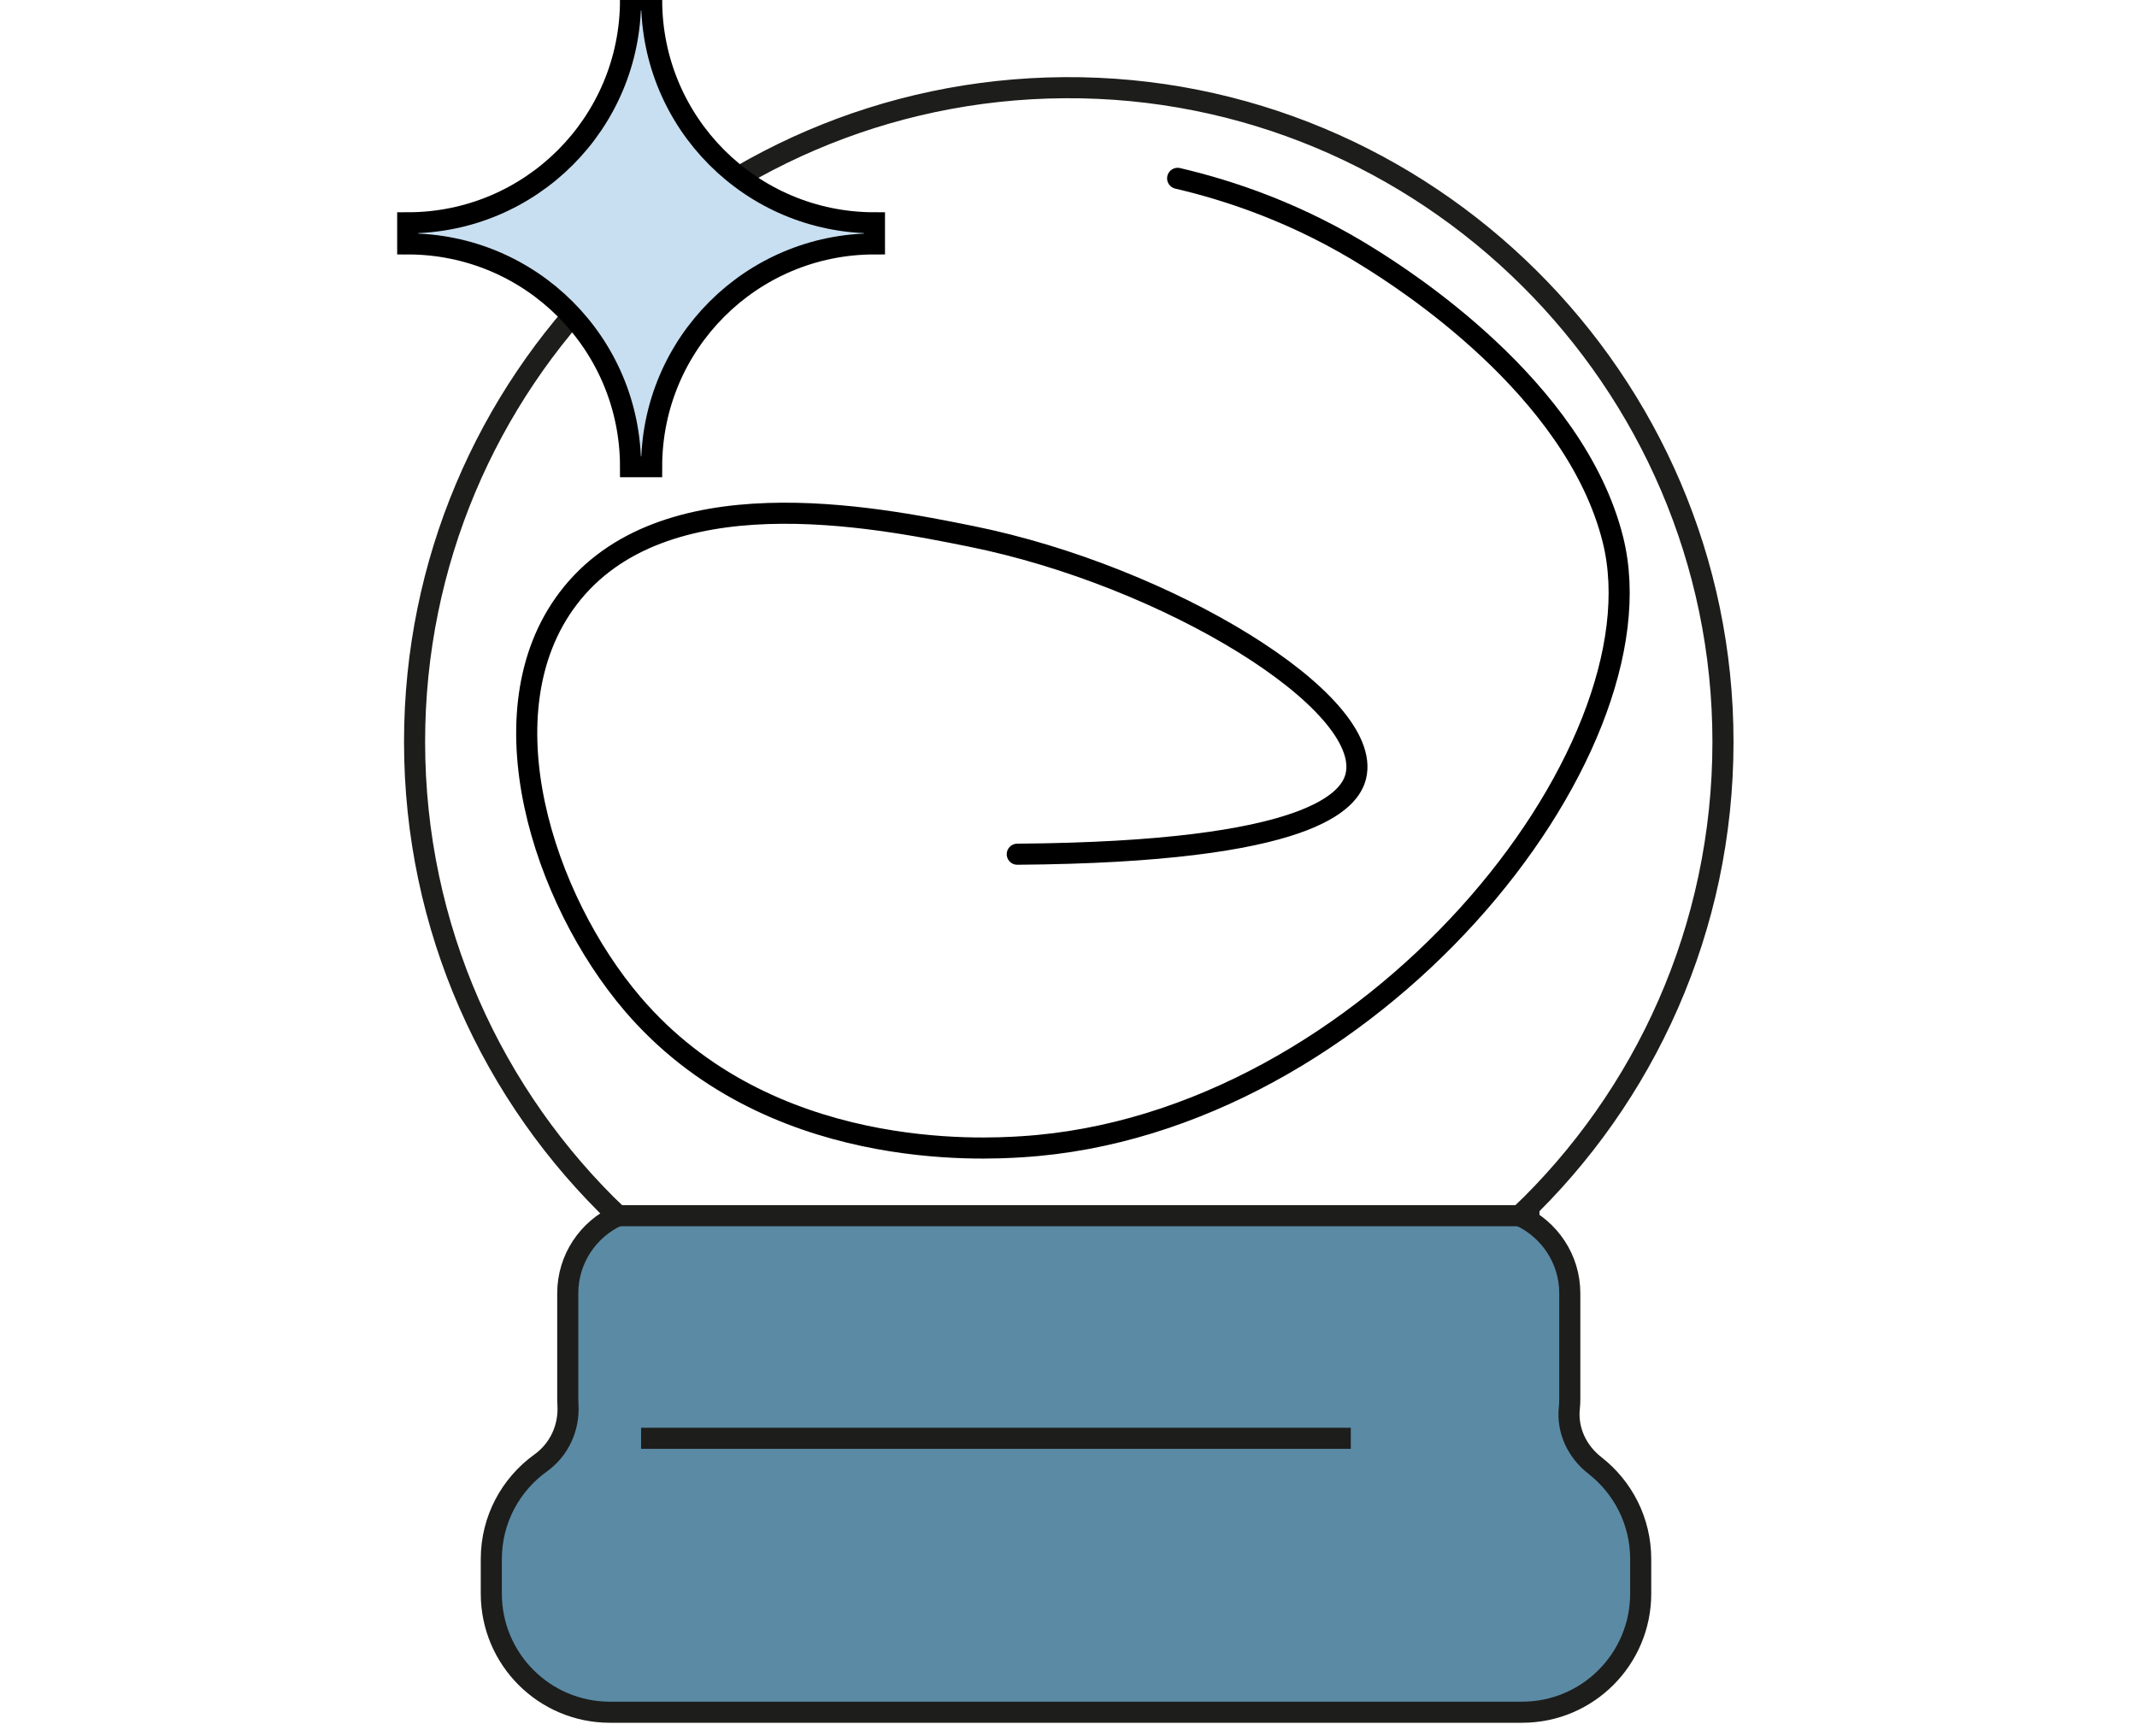 <?xml version="1.0" encoding="UTF-8"?> <svg xmlns="http://www.w3.org/2000/svg" width="304" height="247" viewBox="0 0 304 247" fill="none"><path d="M87.874 172.947H215.883C217.475 173.603 219.667 174.804 221.134 177.082C222.913 179.837 222.64 182.622 222.593 186.874C222.554 190.112 222.648 194.668 223.233 200.301C223.256 201.955 223.545 204.343 224.988 206.558C226.744 209.266 228.445 209.726 230.294 211.864C232.907 214.891 233.173 218.605 233.407 221.819C233.578 224.222 234.288 234.092 227.212 239.795C224.27 242.167 221.001 242.994 218.661 243.29C173.346 243.228 128.032 243.173 82.717 243.111C81.242 242.736 76.889 241.441 73.565 237.244C69.235 231.782 69.945 225.556 70.101 224.394C70.023 222.311 70.148 217.7 72.832 212.816C74.962 208.938 77.77 206.605 79.409 205.427C79.877 197.766 80.337 190.112 80.805 182.45C80.985 181.249 81.562 178.471 83.809 175.943C85.26 174.313 86.837 173.416 87.859 172.947H87.874Z" fill="#5B8AA5"></path><path d="M226.892 208.486C224.356 206.527 222.905 203.477 223.248 200.293C223.295 199.872 223.311 199.443 223.311 199.014V183.995C223.311 179.088 220.393 174.867 216.203 172.947C234.008 155.994 245.102 132.065 245.102 105.538C245.102 54.084 202.862 12.132 151.407 12.475C100.303 12.819 58.975 54.349 58.975 105.538C58.975 132.057 70.07 155.994 87.874 172.947C83.684 174.867 80.766 179.088 80.766 183.995V199.014C80.766 199.271 80.774 199.537 80.79 199.794C81.001 203.071 79.588 206.2 76.912 208.127C72.66 211.185 69.891 216.163 69.891 221.804V226.711C69.891 236.034 77.443 243.587 86.766 243.587H216.531C225.847 243.587 233.399 236.034 233.399 226.711V221.804C233.399 216.389 230.848 211.567 226.876 208.478L226.892 208.486Z" stroke="#1D1D1B" stroke-width="3" stroke-miterlimit="10"></path><path d="M91.198 204.616H192.157" stroke="#1D1D1B" stroke-width="3" stroke-miterlimit="10"></path><path d="M85.463 172.947H218.996" stroke="#1D1D1B" stroke-width="3" stroke-miterlimit="10"></path><path d="M89.698 66.395H91.198H92.698C92.698 57.641 96.242 49.717 101.98 43.98C107.718 38.242 115.642 34.698 124.396 34.698V33.198V31.698C115.642 31.698 107.718 28.153 101.98 22.416C96.242 16.678 92.698 8.754 92.698 0H91.198H89.698C89.698 8.754 86.153 16.678 80.416 22.416C74.678 28.153 66.754 31.698 58 31.698V33.198V34.698C66.754 34.698 74.678 38.242 80.416 43.98C86.153 49.717 89.698 57.641 89.698 66.395Z" fill="#C8DFF1" stroke="black" stroke-width="3"></path><path d="M167.526 25.372C174.883 27.089 184.761 30.334 195.052 36.841C199.14 39.424 224.052 55.02 229.459 76.819C236.988 107.153 194.872 160.043 145.368 163.14C139.992 163.476 109.26 165.395 89.989 142.824C77.295 127.953 68.572 101.301 80.813 85.151C94.186 67.511 124.17 73.479 138.159 76.304C166.043 81.929 195.372 99.835 192.883 110.383C192.063 113.863 186.68 121.212 144.713 121.524" stroke="black" stroke-width="3" stroke-linecap="round" stroke-linejoin="round"></path></svg> 